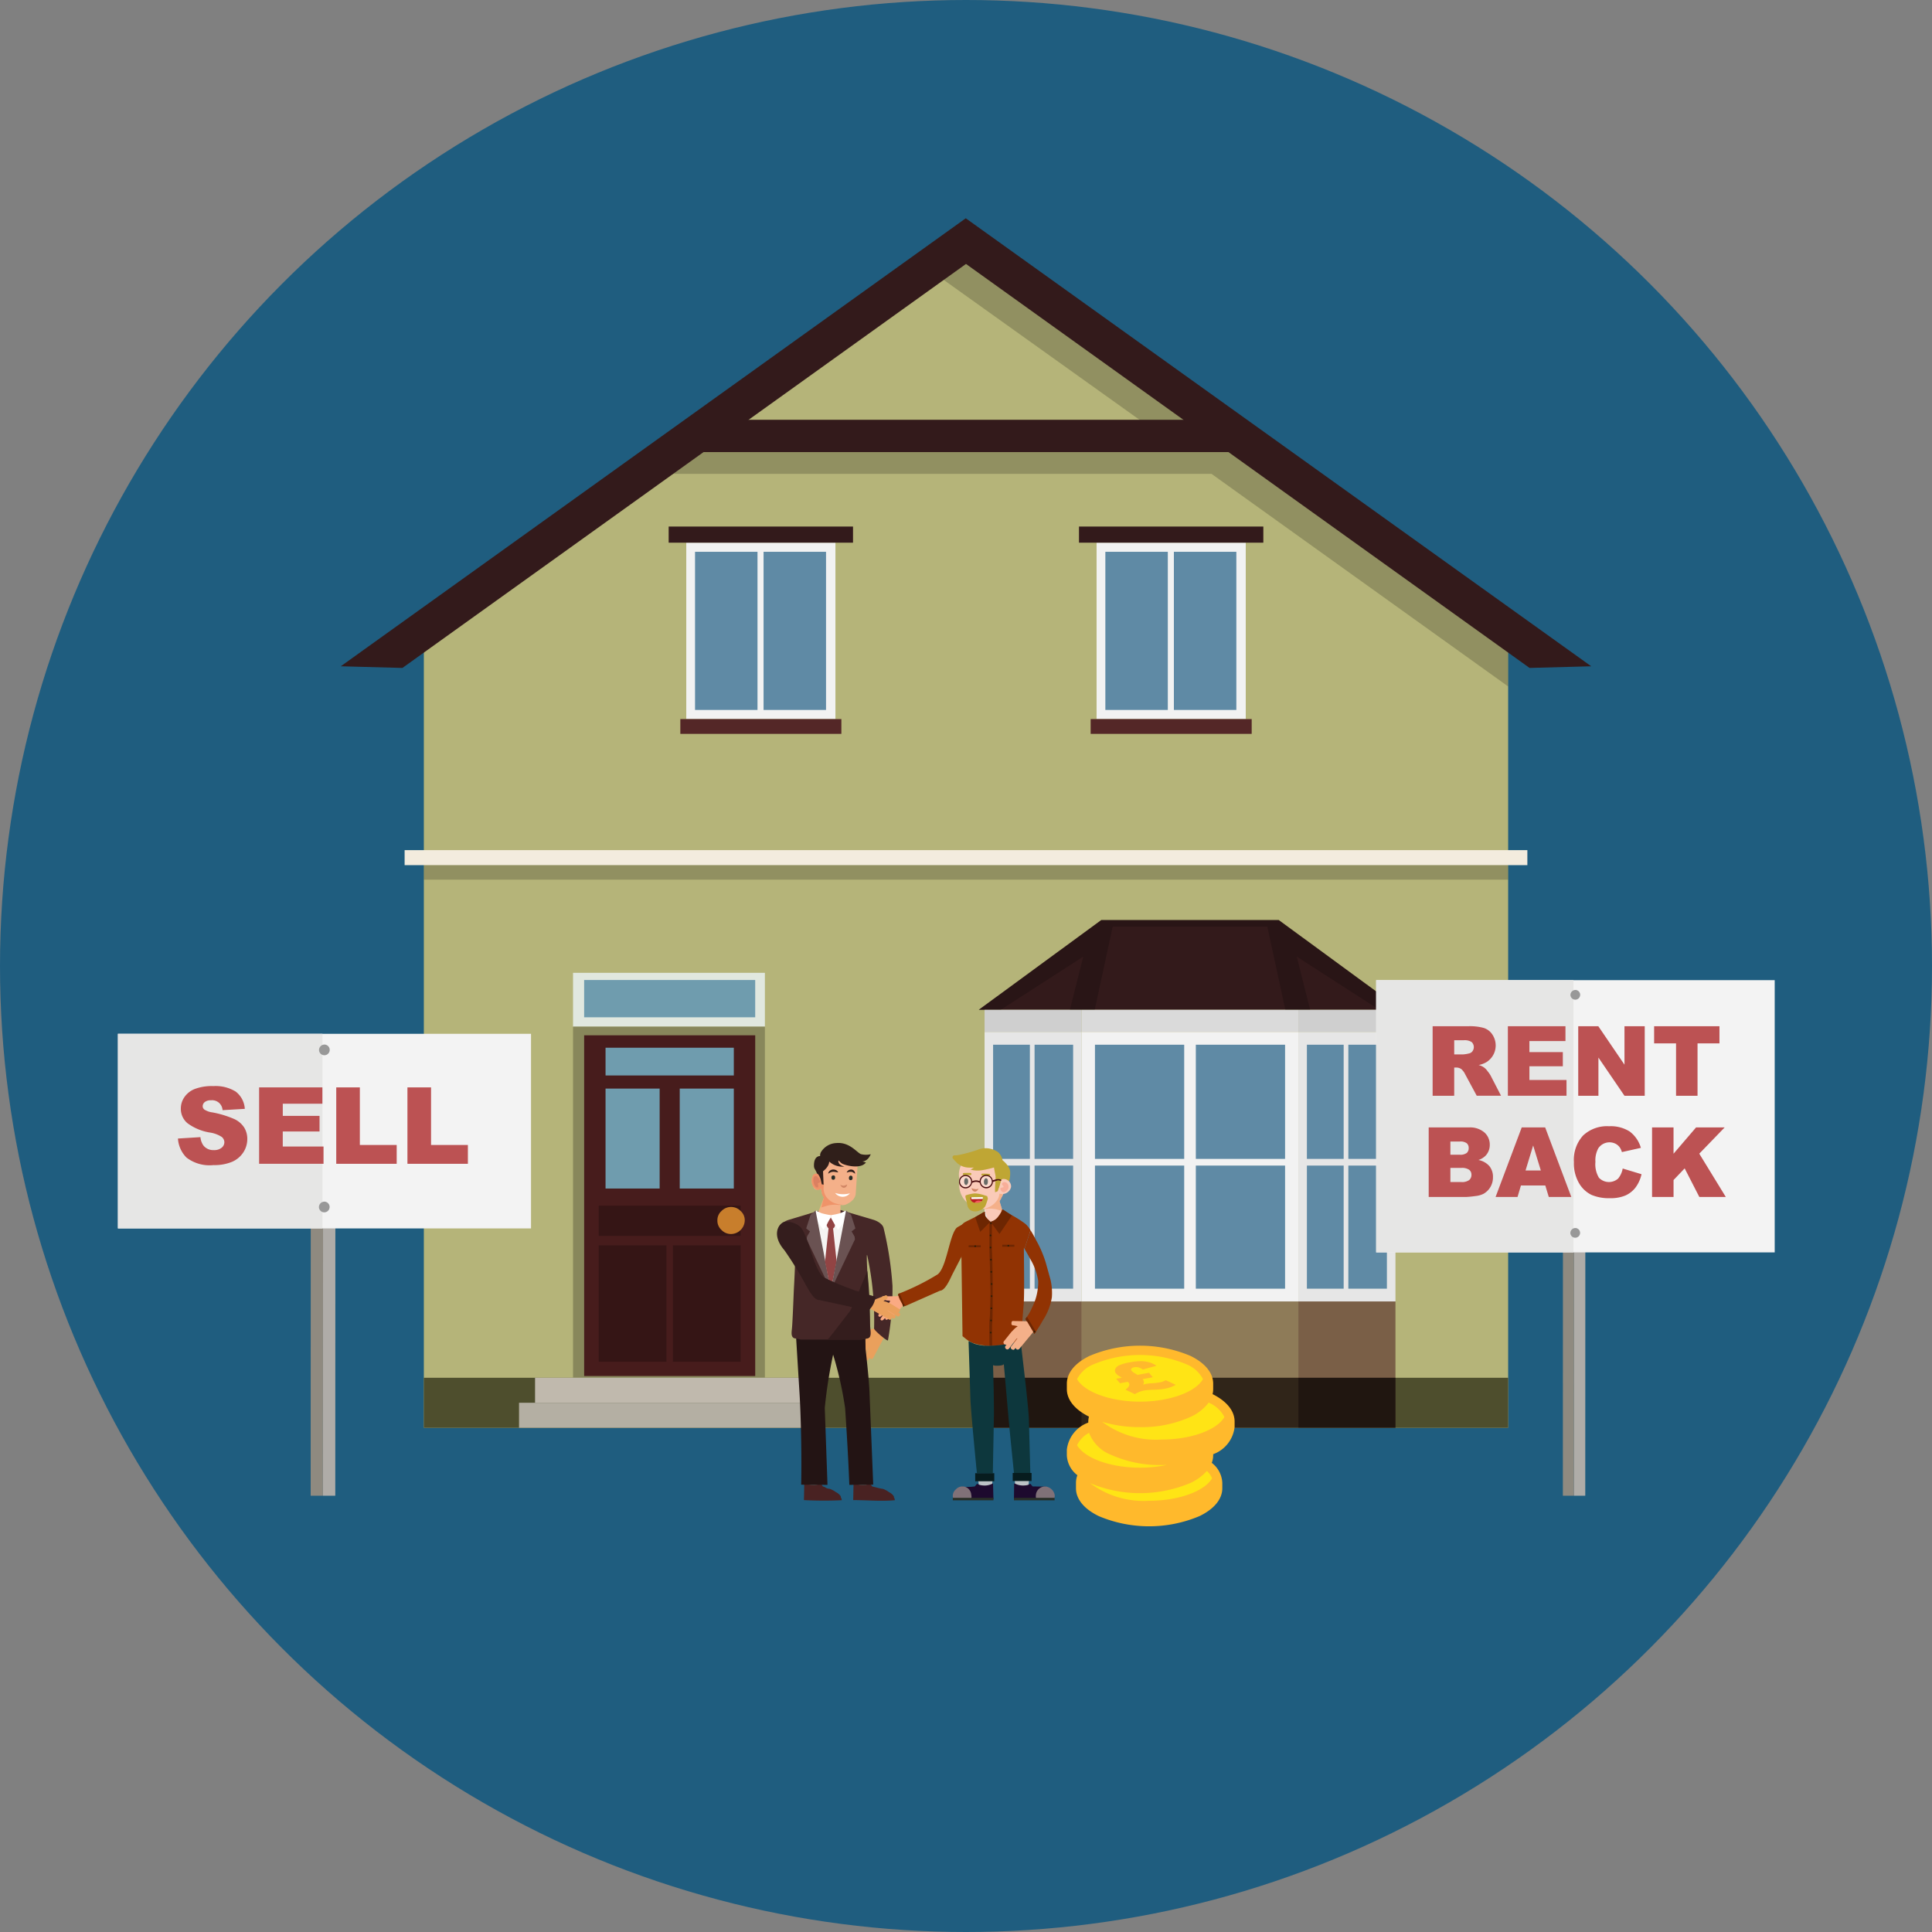 <svg xmlns="http://www.w3.org/2000/svg" xmlns:xlink="http://www.w3.org/1999/xlink" width="100" height="100" viewBox="0 0 100 100">
  <rect x="0" y="0" width="100" height="100" fill="#808080" stroke="none"/>
  <defs>
    <style>
      .cls-1, .cls-2 {
        fill: none;
      }

      .cls-1 {
        clip-rule: evenodd;
      }

      .cls-3 {
        fill: #1f5d7f;
      }

      .cls-4 {
        fill: #b5b479;
      }

      .cls-10, .cls-28, .cls-29, .cls-4, .cls-40, .cls-42, .cls-43, .cls-5, .cls-8 {
        fill-rule: evenodd;
      }

      .cls-5 {
        fill: #4e4e2d;
      }

      .cls-6 {
        fill: #f3ecde;
      }

      .cls-7, .cls-8 {
        opacity: 0.2;
      }

      .cls-10, .cls-9 {
        fill: #331a1b;
      }

      .cls-11, .cls-12, .cls-21 {
        fill: #542727;
      }

      .cls-11, .cls-13 {
        opacity: 0.6;
      }

      .cls-12, .cls-14 {
        opacity: 0.4;
      }

      .cls-15 {
        fill: #cfcfcf;
      }

      .cls-16 {
        fill: #dadada;
      }

      .cls-17 {
        fill: #e6e6e6;
      }

      .cls-18 {
        fill: #f2f2f2;
      }

      .cls-19 {
        fill: #5f8aa5;
      }

      .cls-20 {
        clip-path: url(#clip-path);
      }

      .cls-22 {
        fill: #e1e8df;
      }

      .cls-23 {
        fill: #88875b;
      }

      .cls-24 {
        fill: #471c1c;
      }

      .cls-25 {
        fill: #6f9cae;
      }

      .cls-26 {
        fill: #351515;
      }

      .cls-27 {
        fill: #c87e2c;
      }

      .cls-28 {
        fill: #c0b9ad;
      }

      .cls-29 {
        fill: #b4afa3;
      }

      .cls-30 {
        fill: #8f8a80;
      }

      .cls-31 {
        fill: #afaca8;
      }

      .cls-32 {
        fill: #f3f3f3;
      }

      .cls-33 {
        fill: #e6e6e5;
      }

      .cls-34 {
        fill: #989898;
      }

      .cls-35 {
        fill: #bc5253;
      }

      .cls-36 {
        fill: #ffe415;
      }

      .cls-37 {
        fill: #ffb92c;
      }

      .cls-38 {
        isolation: isolate;
      }

      .cls-39 {
        clip-path: url(#clip-path-2);
      }

      .cls-40 {
        fill: #facab8;
      }

      .cls-41 {
        fill: #f4b089;
      }

      .cls-42, .cls-46 {
        fill: #bfa634;
      }

      .cls-43 {
        fill: #f8ae99;
      }

      .cls-44 {
        fill: #d08564;
      }

      .cls-45 {
        fill: #272c26;
      }

      .cls-47 {
        fill: #913303;
      }

      .cls-48 {
        fill: #6d2602;
      }

      .cls-49 {
        fill: #2c1d06;
      }

      .cls-50 {
        fill: #bcc3c6;
      }

      .cls-51 {
        fill: #0d373d;
      }

      .cls-52 {
        fill: #1d0a2e;
      }

      .cls-53 {
        fill: #807178;
      }

      .cls-54 {
        fill: #282e27;
      }

      .cls-55 {
        fill: #071c1e;
      }

      .cls-56, .cls-60 {
        fill: #fff;
      }

      .cls-56 {
        opacity: 0.3;
      }

      .cls-57 {
        fill: #4a0d0f;
      }

      .cls-58 {
        fill: #f55761;
      }

      .cls-59 {
        fill: #bd1b25;
      }

      .cls-61 {
        fill: #eaa05c;
      }

      .cls-62 {
        fill: #535353;
      }

      .cls-63 {
        fill: #492222;
      }

      .cls-64 {
        fill: #231414;
      }

      .cls-65 {
        fill: #452727;
      }

      .cls-66 {
        fill: #eeb37d;
      }

      .cls-67 {
        fill: #ef9369;
      }

      .cls-68 {
        fill: #db8061;
      }

      .cls-69 {
        fill: #301f1a;
      }

      .cls-70 {
        fill: #341d1d;
      }

      .cls-71 {
        fill: #f5f4f2;
      }

      .cls-72 {
        fill: #6a5252;
      }

      .cls-73 {
        fill: #924444;
      }

      .cls-74 {
        fill: #faaa83;
      }
    </style>
    <clipPath id="clip-path">
      <polygon class="cls-1" points="72.531 52.268 50.659 52.268 57.003 47.621 66.187 47.621 72.531 52.268"/>
    </clipPath>
    <clipPath id="clip-path-2">
      <polygon class="cls-2" points="58.472 72.207 57.248 70.73 59.711 70.296 60.935 71.773 58.472 72.207"/>
    </clipPath>
  </defs>
  <g id="text">
    <circle class="cls-3" cx="50" cy="50" r="50"/>
    <g>
      <polygon class="cls-4" points="78.062 32.647 50 12.615 21.938 32.647 21.938 73.901 78.062 73.901 78.062 32.647"/>
      <polygon class="cls-5" points="78.062 73.901 78.062 71.313 21.938 71.313 21.938 73.901 78.062 73.901 78.062 73.901"/>
      <rect class="cls-6" x="20.944" y="44.002" width="58.113" height="0.777" transform="translate(100 88.782) rotate(180)"/>
      <rect class="cls-7" x="21.938" y="44.78" width="56.124" height="0.751" transform="translate(100 90.311) rotate(180)"/>
      <path class="cls-8" d="M78.062,31.938,68.645,25.19h0l0,0-18.51-13.268-1.822,2.184,11.419,8.159c-8.446-.004-24.174-.009-24.534.003L32.13,24.529H62.711L78.062,35.53Z"/>
      <rect class="cls-9" x="35.663" y="21.728" width="28.674" height="1.672"/>
      <polygon class="cls-10" points="82.362 34.487 49.988 11.298 17.638 34.487 20.83 34.572 50 13.662 79.17 34.572 82.362 34.487"/>
      <g>
        <polygon class="cls-10" points="72.531 52.268 50.659 52.268 57.003 47.621 66.187 47.621 72.531 52.268"/>
        <rect class="cls-11" x="50.961" y="67.361" width="5.026" height="6.54"/>
        <rect class="cls-11" x="67.203" y="67.361" width="5.026" height="6.54"/>
        <rect class="cls-12" x="55.987" y="67.361" width="11.216" height="6.54"/>
        <rect class="cls-13" x="50.961" y="71.313" width="5.026" height="2.588"/>
        <rect class="cls-13" x="67.203" y="71.313" width="5.026" height="2.588"/>
        <rect class="cls-14" x="55.987" y="71.313" width="11.216" height="2.588"/>
        <rect class="cls-15" x="50.961" y="52.268" width="5.026" height="1.146"/>
        <rect class="cls-15" x="67.203" y="52.268" width="5.026" height="1.146"/>
        <rect class="cls-16" x="55.987" y="52.268" width="11.216" height="1.146"/>
        <rect class="cls-17" x="50.961" y="53.414" width="5.026" height="13.948"/>
        <rect class="cls-17" x="67.203" y="53.414" width="5.026" height="13.948"/>
        <rect class="cls-18" x="55.987" y="53.414" width="11.216" height="13.948"/>
        <g>
          <rect class="cls-19" x="56.675" y="54.074" width="4.619" height="5.91"/>
          <rect class="cls-19" x="61.896" y="54.074" width="4.619" height="5.91"/>
          <rect class="cls-19" x="56.675" y="60.33" width="4.619" height="6.372"/>
          <rect class="cls-19" x="61.896" y="60.33" width="4.619" height="6.372"/>
        </g>
        <g>
          <rect class="cls-19" x="51.403" y="54.074" width="1.903" height="5.91"/>
          <rect class="cls-19" x="53.549" y="54.074" width="1.996" height="5.91"/>
          <rect class="cls-19" x="51.403" y="60.33" width="1.903" height="6.372"/>
          <rect class="cls-19" x="53.549" y="60.33" width="1.996" height="6.372"/>
        </g>
        <g>
          <rect class="cls-19" x="67.645" y="54.074" width="1.903" height="5.91"/>
          <rect class="cls-19" x="69.79" y="54.074" width="1.996" height="5.91"/>
          <rect class="cls-19" x="67.645" y="60.33" width="1.903" height="6.372"/>
          <rect class="cls-19" x="69.79" y="60.33" width="1.996" height="6.372"/>
        </g>
        <g class="cls-20">
          <polygon class="cls-7" points="72.989 51.829 67.394 47.965 67.394 47.965 67.394 47.296 66.779 47.296 66.705 46.815 66.346 46.87 65.495 45.98 64.578 46.857 64.998 47.296 58.192 47.296 58.612 46.857 57.695 45.98 56.844 46.87 56.484 46.815 56.411 47.296 56.223 47.296 56.223 47.518 50.201 51.829 51.117 52.706 56.071 49.513 55.297 52.582 56.551 52.774 57.592 47.965 65.598 47.965 66.638 52.774 67.892 52.582 67.119 49.513 72.072 52.706 72.989 51.829"/>
        </g>
      </g>
      <g>
        <g>
          <rect class="cls-18" x="35.52" y="28.089" width="7.721" height="9.129" transform="translate(78.762 65.307) rotate(180)"/>
          <rect class="cls-19" x="39.522" y="28.561" width="3.233" height="8.186"/>
          <rect class="cls-19" x="35.975" y="28.561" width="3.233" height="8.186"/>
          <rect class="cls-9" x="34.61" y="27.254" width="9.542" height="0.835" transform="translate(78.762 55.343) rotate(180)"/>
          <rect class="cls-21" x="35.213" y="37.218" width="8.335" height="0.766" transform="translate(78.762 75.203) rotate(180)"/>
        </g>
        <g>
          <rect class="cls-18" x="56.758" y="28.089" width="7.721" height="9.129" transform="translate(121.238 65.307) rotate(180)"/>
          <rect class="cls-19" x="60.76" y="28.561" width="3.233" height="8.186"/>
          <rect class="cls-19" x="57.213" y="28.561" width="3.233" height="8.186"/>
          <rect class="cls-9" x="55.848" y="27.254" width="9.542" height="0.835" transform="translate(121.238 55.343) rotate(180)"/>
          <rect class="cls-21" x="56.451" y="37.218" width="8.335" height="0.766" transform="translate(121.238 75.203) rotate(180)"/>
        </g>
      </g>
      <g>
        <rect class="cls-22" x="29.66" y="50.353" width="9.931" height="2.787" transform="translate(69.251 103.493) rotate(-180)"/>
        <rect class="cls-23" x="29.66" y="53.14" width="9.931" height="18.173" transform="translate(69.251 124.453) rotate(-180)"/>
        <g id="Symbol_9_0_Layer2_0_MEMBER_8_MEMBER_12_MEMBER_0_FILL" data-name="Symbol 9 0 Layer2 0 MEMBER 8 MEMBER 12 MEMBER 0 FILL">
          <path class="cls-24" d="M39.09,53.587H30.235V71.222H39.09Z"/>
        </g>
        <g id="Symbol_9_0_Layer2_0_MEMBER_8_MEMBER_12_MEMBER_1_MEMBER_1_FILL" data-name="Symbol 9 0 Layer2 0 MEMBER 8 MEMBER 12 MEMBER 1 MEMBER 1 FILL">
          <path class="cls-25" d="M35.183,56.345v5.173h2.799V56.345Z"/>
        </g>
        <g id="Symbol_9_0_Layer2_0_MEMBER_8_MEMBER_12_MEMBER_1_MEMBER_1_FILL-2" data-name="Symbol 9 0 Layer2 0 MEMBER 8 MEMBER 12 MEMBER 1 MEMBER 1 FILL">
          <path class="cls-25" d="M31.343,56.345v5.173h2.8V56.345Z"/>
        </g>
        <g id="Symbol_9_0_Layer2_0_MEMBER_8_MEMBER_12_MEMBER_2_MEMBER_0_FILL" data-name="Symbol 9 0 Layer2 0 MEMBER 8 MEMBER 12 MEMBER 2 MEMBER 0 FILL">
          <path class="cls-26" d="M34.497,70.484V64.46H30.988v6.024Z"/>
        </g>
        <g id="Symbol_9_0_Layer2_0_MEMBER_8_MEMBER_12_MEMBER_2_MEMBER_1_FILL" data-name="Symbol 9 0 Layer2 0 MEMBER 8 MEMBER 12 MEMBER 2 MEMBER 1 FILL">
          <path class="cls-26" d="M38.337,70.484V64.46H34.828v6.024Z"/>
        </g>
        <g id="Symbol_9_0_Layer2_0_MEMBER_8_MEMBER_12_MEMBER_2_MEMBER_1_FILL-2" data-name="Symbol 9 0 Layer2 0 MEMBER 8 MEMBER 12 MEMBER 2 MEMBER 1 FILL">
          <path class="cls-26" d="M38.337,63.971V62.405H30.988v1.566Z"/>
        </g>
        <g id="Symbol_9_0_Layer2_0_MEMBER_8_MEMBER_12_MEMBER_2_MEMBER_1_FILL-3" data-name="Symbol 9 0 Layer2 0 MEMBER 8 MEMBER 12 MEMBER 2 MEMBER 1 FILL">
          <path class="cls-25" d="M37.982,55.666V54.23h-6.639v1.436Z"/>
        </g>
        <g id="Symbol_9_0_Layer2_0_MEMBER_8_MEMBER_13_FILL" data-name="Symbol 9 0 Layer2 0 MEMBER 8 MEMBER 13 FILL">
          <path class="cls-27" d="M38.548,63.165a.631.631,0,0,0-.211-.482.691.691,0,0,0-.994,0,.632.632,0,0,0-.211.482.649.649,0,0,0,.211.497.68.68,0,0,0,.497.211.72.72,0,0,0,.708-.708Z"/>
        </g>
        <g id="Symbol_9_0_Layer2_0_MEMBER_8_MEMBER_12_MEMBER_2_MEMBER_1_FILL-4" data-name="Symbol 9 0 Layer2 0 MEMBER 8 MEMBER 12 MEMBER 2 MEMBER 1 FILL">
          <path class="cls-25" d="M39.089,52.655v-1.93H30.235v1.93Z"/>
        </g>
        <polygon class="cls-28" points="27.694 72.607 27.694 71.313 41.549 71.313 41.549 72.607 27.694 72.607 27.694 72.607"/>
        <polygon class="cls-29" points="26.865 73.901 26.865 72.607 42.355 72.607 42.355 73.901 40.048 73.901 26.865 73.901 26.865 73.901"/>
      </g>
    </g>
    <g>
      <polygon class="cls-30" points="16.087 55.641 16.086 56.533 16.08 77.418 16.716 77.418 16.723 55.642 16.087 55.641"/>
      <polygon class="cls-31" points="16.724 55.642 16.723 56.533 16.717 77.418 17.354 77.418 17.361 55.642 16.724 55.642"/>
      <rect class="cls-32" x="6.108" y="53.51" width="21.378" height="10.073"/>
      <rect class="cls-33" x="6.099" y="53.508" width="10.592" height="10.073"/>
      <path class="cls-34" d="M16.809,54.066a.277.277,0,1,1-.297.277.287.287,0,0,1,.297-.277"/>
      <path class="cls-34" d="M16.804,62.197a.277.277,0,1,1-.297.277.287.287,0,0,1,.297-.277"/>
      <g>
        <path class="cls-35" d="M9.211,58.93l1.163-.072a.896.896,0,0,0,.154.432.646.646,0,0,0,.54.239.596.596,0,0,0,.403-.122.367.367,0,0,0,.142-.285.36.36,0,0,0-.135-.274,1.546,1.546,0,0,0-.626-.23,2.662,2.662,0,0,1-1.147-.48A.966.966,0,0,1,9.36,57.373a1.035,1.035,0,0,1,.177-.575,1.173,1.173,0,0,1,.531-.427,2.482,2.482,0,0,1,.973-.155,1.991,1.991,0,0,1,1.156.282,1.216,1.216,0,0,1,.474.896l-1.152.068a.539.539,0,0,0-.599-.511.487.487,0,0,0-.321.091.278.278,0,0,0-.108.22.219.219,0,0,0,.089.17.992.992,0,0,0,.41.145,5.121,5.121,0,0,1,1.148.35,1.209,1.209,0,0,1,.504.439,1.113,1.113,0,0,1,.158.585,1.259,1.259,0,0,1-.21.702,1.315,1.315,0,0,1-.588.486,2.381,2.381,0,0,1-.952.166,1.961,1.961,0,0,1-1.397-.389A1.53,1.53,0,0,1,9.211,58.93Z"/>
        <path class="cls-35" d="M13.412,56.283h3.275v.845h-2.05v.629h1.902v.807H14.636v.779h2.11v.895H13.412Z"/>
        <path class="cls-35" d="M17.404,56.283H18.626v2.981h1.907v.974H17.404Z"/>
        <path class="cls-35" d="M21.089,56.283H22.311v2.981h1.907v.974H21.089Z"/>
      </g>
    </g>
    <g>
      <polygon class="cls-30" points="80.899 57.595 80.899 58.406 80.893 77.418 81.472 77.418 81.478 57.595 80.899 57.595"/>
      <polygon class="cls-31" points="81.479 57.595 81.479 58.406 81.473 77.418 82.053 77.418 82.059 57.595 81.479 57.595"/>
      <rect class="cls-32" x="71.234" y="50.733" width="20.624" height="14.091"/>
      <rect class="cls-33" x="71.225" y="50.731" width="10.218" height="14.091"/>
      <path class="cls-34" d="M81.556,51.24a.252.252,0,1,1-.271.252.262.262,0,0,1,.271-.252"/>
      <path class="cls-34" d="M81.552,63.562a.252.252,0,1,1-.271.252.262.262,0,0,1,.271-.252"/>
      <g>
        <path class="cls-35" d="M74.153,56.717v-3.6h1.854a2.706,2.706,0,0,1,.788.088.84.84,0,0,1,.44.328,1.017,1.017,0,0,1-.312,1.452,1.323,1.323,0,0,1-.391.142.751.751,0,0,1,.467.322,1.384,1.384,0,0,1,.156.224l.539,1.043H76.436l-.594-1.101a.853.853,0,0,0-.202-.277.465.465,0,0,0-.272-.083H75.27v1.461ZM75.27,54.575h.469a1.627,1.627,0,0,0,.295-.049.293.293,0,0,0,.18-.113.362.362,0,0,0-.041-.476.664.664,0,0,0-.414-.094H75.27Z"/>
        <path class="cls-35" d="M78.047,53.117h2.981v.768H79.162v.572h1.73v.733H79.162v.71h1.92v.815H78.047Z"/>
        <path class="cls-35" d="M81.689,53.117h1.039l1.355,1.991V53.117h1.048v3.6H84.083L82.734,54.74v1.977H81.689Z"/>
        <path class="cls-35" d="M85.617,53.117H88.999v.889H87.864v2.711H86.752V54.006H85.617Z"/>
        <path class="cls-35" d="M73.949,58.356h2.083a1.135,1.135,0,0,1,.799.258.834.834,0,0,1,.279.638A.806.806,0,0,1,76.91,59.8a.89.89,0,0,1-.388.241,1.004,1.004,0,0,1,.571.32.88.88,0,0,1,.183.57.981.981,0,0,1-.13.504.962.962,0,0,1-.356.354,1.175,1.175,0,0,1-.422.118,4.981,4.981,0,0,1-.499.049h-1.92Zm1.123,1.412h.483a.556.556,0,0,0,.362-.09.328.328,0,0,0,.102-.26.307.307,0,0,0-.102-.245.548.548,0,0,0-.354-.089h-.491Zm0,1.414h.567a.628.628,0,0,0,.405-.102.345.345,0,0,0,.118-.275.319.319,0,0,0-.117-.257.656.656,0,0,0-.409-.097h-.564Z"/>
        <path class="cls-35" d="M79.985,61.361H78.723l-.176.595H77.411l1.353-3.6h1.214l1.353,3.6H80.165Zm-.232-.778-.397-1.294-.394,1.294Z"/>
        <path class="cls-35" d="M83.99,60.482l.975.295a1.803,1.803,0,0,1-.309.686,1.352,1.352,0,0,1-.524.415,1.972,1.972,0,0,1-.797.14,2.308,2.308,0,0,1-.959-.171,1.514,1.514,0,0,1-.642-.6,2.03,2.03,0,0,1-.27-1.1,1.867,1.867,0,0,1,.476-1.373,1.808,1.808,0,0,1,1.344-.48,1.833,1.833,0,0,1,1.07.274,1.624,1.624,0,0,1,.578.845l-.983.219a.822.822,0,0,0-.108-.24.63.63,0,0,0-.229-.196.699.699,0,0,0-.881.235,1.29,1.29,0,0,0-.152.708,1.35,1.35,0,0,0,.182.821.717.717,0,0,0,.993.042A1.117,1.117,0,0,0,83.99,60.482Z"/>
        <path class="cls-35" d="M85.51,58.356h1.112v1.36l1.165-1.36h1.48l-1.313,1.358,1.373,2.241h-1.37l-.759-1.48-.575.602v.879H85.51Z"/>
      </g>
    </g>
    <g>
      <path class="cls-36" d="M63.596,73.471c0-.491-.5-.931-1.287-1.223a.943.943,0,0,0,.338-.676c0-.88-1.606-1.594-3.587-1.594s-3.587.714-3.587,1.594c0,.491.5.931,1.287,1.223a.943.943,0,0,0-.338.676.746.746,0,0,0,.05.265c-.523.277-.838.634-.838,1.024s.313.745.834,1.022a1.121,1.121,0,0,0-.593.878c0,.88,1.606,1.594,3.587,1.594s3.587-.714,3.587-1.594c0-.389-.313-.745-.834-1.022a1.121,1.121,0,0,0,.593-.878.749.749,0,0,0-.05-.265C63.282,74.217,63.596,73.86,63.596,73.471Z"/>
      <path class="cls-37" d="M62.763,72.16a1.115,1.115,0,0,0,.031-.261V71.62c0-.558-.417-1.069-1.174-1.438a6.704,6.704,0,0,0-5.226,0c-.757.369-1.174.88-1.174,1.438v.28c0,.551.406,1.055,1.143,1.423a1.267,1.267,0,0,0-.034.26v.051a1.696,1.696,0,0,0-1.11,1.406v.28a1.371,1.371,0,0,0,.546,1.036,1.127,1.127,0,0,0-.073.397v.28c0,.558.417,1.069,1.174,1.438a6.705,6.705,0,0,0,5.226,0c.757-.369,1.174-.88,1.174-1.438v-.28a1.371,1.371,0,0,0-.545-1.036,1.127,1.127,0,0,0,.073-.397v-.051a1.696,1.696,0,0,0,1.109-1.406v-.28C63.904,73.031,63.499,72.528,62.763,72.16Zm-7.014-.777a1.649,1.649,0,0,1,.856-.768,6.232,6.232,0,0,1,4.804,0,1.649,1.649,0,0,1,.856.768c-.388.674-1.734,1.166-3.258,1.166S56.136,72.057,55.749,71.383Zm0,3.419a1.429,1.429,0,0,1,.622-.64,1.971,1.971,0,0,0,1.133,1.137,6.115,6.115,0,0,0,2.613.53c.096,0,.192-.002.286-.006a6.688,6.688,0,0,1-1.396.144C57.483,75.967,56.136,75.476,55.749,74.802Zm6.989,1.712c-.388.674-1.734,1.165-3.258,1.165a4.639,4.639,0,0,1-3.057-.91,6.712,6.712,0,0,0,5.197-.013,2.595,2.595,0,0,0,.847-.619A1.077,1.077,0,0,1,62.737,76.514Zm-2.621-2.003a4.62,4.62,0,0,1-3.066-.918,6.748,6.748,0,0,0,1.956.275,6.114,6.114,0,0,0,2.613-.53,2.425,2.425,0,0,0,.94-.739,1.61,1.61,0,0,1,.815.747C62.987,74.019,61.641,74.511,60.116,74.511Z"/>
      <g class="cls-38">
        <g class="cls-39">
          <path class="cls-37" d="M58.506,70.508l-.021.004a2.32,2.32,0,0,0-.537.148.412.412,0,0,0-.225.202.226.226,0,0,0,.055.241.491.491,0,0,0,.076.075c.017.012.088.056.211.133l-.293.053.198.232.407-.074q.035.035.041.043c.083.098.029.22-.163.366l.488.23a1.358,1.358,0,0,1,.484-.19c.057-.01.114-.017.166-.022.054-.004.198-.012.43-.021a3.565,3.565,0,0,0,.448-.044,2.177,2.177,0,0,0,.301-.076,1.863,1.863,0,0,0,.284-.129l-.512-.239a1.594,1.594,0,0,1-.176.076,1.456,1.456,0,0,1-.179.043,3.507,3.507,0,0,1-.374.038,2.378,2.378,0,0,0-.266.026l-.011.002a1.363,1.363,0,0,0-.178.046.221.221,0,0,0,.049-.13.324.324,0,0,0-.065-.159l.525-.095-.196-.232-.595.108c-.124-.073-.2-.119-.228-.14a.405.405,0,0,1-.072-.067c-.039-.045-.044-.084-.019-.117a.254.254,0,0,1,.154-.071.518.518,0,0,1,.196.004.754.754,0,0,1,.247.114l.701-.194a1.173,1.173,0,0,0-.365-.175,1.588,1.588,0,0,0-.439-.064,3.173,3.173,0,0,0-.546.056"/>
        </g>
      </g>
    </g>
    <g>
      <g>
        <path class="cls-40" d="M50.891,59.718a1.095,1.095,0,0,0-1.238,1.291c-.003.077-.014.263-.007.337a1.244,1.244,0,0,0,1.126,1.215,1.073,1.073,0,0,0,.193-.006c.004.007.008.011.012.019l.121.513q.011.082.159.11a.641.641,0,0,0,.254.001q.108-.018.246-.213a.518.518,0,0,0,.136-.278l-.167-.548a1.134,1.134,0,0,0,.064-.111,1.532,1.532,0,0,0,.278-.827A1.378,1.378,0,0,0,50.891,59.718Z"/>
        <g id="Symbol_9ashasd_0_Layer2_0_MEMBER_16_MEMBER_27_FILL" data-name="Symbol 9ashasd 0 Layer2 0 MEMBER 16 MEMBER 27 FILL">
          <path class="cls-41" d="M50.978,62.582a1.565,1.565,0,0,1,.584.011,2.645,2.645,0,0,0,.32.078l-.145-.498a.687.687,0,0,0,.106-.193c.064-.154.113-.224.105-.253l-.15-.198a.137.137,0,0,1-.058-.042l-.044-.064.036.253a.711.711,0,0,1-.141.477,1.044,1.044,0,0,1-.33.29,1.088,1.088,0,0,1-.246.1.588.588,0,0,1-.209.025Z"/>
        </g>
        <path class="cls-42" d="M51.532,60.889c.006.024-.051.824-.022.817s.16-.042.166-.098.121-.415.159-.534.387.073.397.064a1.439,1.439,0,0,0,.053-.467c.004-.31-.393-.616-.393-.616a.775.775,0,0,0-.214-.406,1.11,1.11,0,0,0-1.094-.129,7.487,7.487,0,0,1-1.01.271,1.36,1.36,0,0,1-.17.01.102.102,0,0,0-.077.169c.048.055.103.116.159.174a.925.925,0,0,0,.587.286c.206.019.367-.008.325.013s-.158.098-.158.098a1.411,1.411,0,0,0,.593.028,5.292,5.292,0,0,0,.614-.14C51.45,60.458,51.532,60.889,51.532,60.889Z"/>
        <path class="cls-40" d="M51.975,61.024c-.209-.011-.147.146-.234.412-.153.247-.106.355.103.366a.465.465,0,0,0,.488-.363A.388.388,0,0,0,51.975,61.024Z"/>
        <path class="cls-43" d="M52.152,61.273a.257.257,0,0,1-.023.334c-.088.084-.178.145-.273.065s-.096-.186-.024-.196.137-.036.103-.083-.054-.046-.069-.099.069-.102.069-.102A.207.207,0,0,1,52.152,61.273Z"/>
        <g id="Symbol_9ashasd_0_Layer2_0_MEMBER_16_MEMBER_29_FILL" data-name="Symbol 9ashasd 0 Layer2 0 MEMBER 16 MEMBER 29 FILL">
          <path class="cls-44" d="M50.44,61.676q.119.018.215-.153a.285.285,0,0,1-.189.023.421.421,0,0,1-.141-.034l-.042-.022.035.09A.172.172,0,0,0,50.44,61.676Z"/>
        </g>
        <g id="Symbol_9ashasd_0_Layer2_0_MEMBER_16_MEMBER_30_FILL" data-name="Symbol 9ashasd 0 Layer2 0 MEMBER 16 MEMBER 30 FILL">
          <path class="cls-45" d="M50.964,61.037a.196.196,0,0,0-.037.122q-.009.175.098.176.099.012.107-.163.007-.184-.099-.185Q50.993,60.983,50.964,61.037Z"/>
        </g>
        <g id="Symbol_9ashasd_0_Layer2_0_MEMBER_16_MEMBER_31_FILL" data-name="Symbol 9ashasd 0 Layer2 0 MEMBER 16 MEMBER 31 FILL">
          <path class="cls-45" d="M50.011,60.979q-.097-.003-.105.172.001.173.099.185.039.003.069-.05a.198.198,0,0,0,.037-.122Q50.121,60.999,50.011,60.979Z"/>
        </g>
        <g id="Symbol_9ashasd_0_Layer2_0_MEMBER_16_MEMBER_33_FILL" data-name="Symbol 9ashasd 0 Layer2 0 MEMBER 16 MEMBER 33 FILL">
          <path class="cls-46" d="M50.794,60.799h0a.052.052,0,0,0,.053.053q.131-.001.341.017a.053.053,0,0,0,.058-.048l0-.003a.054.054,0,0,0-.048-.058,3.35,3.35,0,0,0-.352-.014A.053.053,0,0,0,50.794,60.799Z"/>
        </g>
        <g id="Symbol_9ashasd_0_Layer2_0_MEMBER_16_MEMBER_34_FILL" data-name="Symbol 9ashasd 0 Layer2 0 MEMBER 16 MEMBER 34 FILL">
          <path class="cls-46" d="M49.835,60.773v.001a.056.056,0,0,0,.06.056q.123-.008.329-.006a.057.057,0,0,0,.058-.062h0a.057.057,0,0,0-.057-.052q-.22-.001-.337.005A.056.056,0,0,0,49.835,60.773Z"/>
        </g>
        <path class="cls-46" d="M50.918,61.856a1.846,1.846,0,0,0-.457-.087,1.973,1.973,0,0,0-.472.101c-.043.04,0,.158,0,.158l.071.294c.059.527.702.453.941.108a3.518,3.518,0,0,0,.131-.39c0-.01-.034-.127-.034-.127Z"/>
        <g>
          <path class="cls-47" d="M53.072,63.345a5.658,5.658,0,0,0-.687-.44l-.515-.311a1.323,1.323,0,0,1-.15.322.543.543,0,0,1-.451.322.278.278,0,0,1-.29-.258l.011-.268c-.78.436-.925.471-1.101.582-.527.489-.417.222-.144,1.104.013.003.011.054.011.054l.064,4.708.172.139a1.474,1.474,0,0,0,.333.204,2.744,2.744,0,0,0,1.03.15,4.991,4.991,0,0,0,1.48-.279l.15-1.845q.032-.44.021-1.695l-.011-1.255.034.061.309-.962A1.282,1.282,0,0,0,53.072,63.345Z"/>
          <path class="cls-47" d="M54.381,66.263l-.247-.89a5.859,5.859,0,0,0-.504-1.18c-.108-.21-.204-.38-.29-.515l-.309.962.341.604a3.059,3.059,0,0,1,.365,1.062,2.94,2.94,0,0,1-.322,1.384,2.479,2.479,0,0,1-.343.579l.472.772q.236-.343.44-.708a3.039,3.039,0,0,0,.461-1.191A3.083,3.083,0,0,0,54.381,66.263Z"/>
          <path class="cls-48" d="M51.347,63.243s-.028,1.258,0,1.612.035,1.876.035,2.038,0,1.441-.024,1.576-.002,1.185-.002,1.185h-.138s-.023-1.139,0-1.28.055-1.313.052-1.495-.042-1.92-.052-2.024,0-1.611,0-1.611Z"/>
          <circle class="cls-49" cx="51.294" cy="63.316" r="0.044"/>
          <circle class="cls-49" cx="51.27" cy="63.944" r="0.044"/>
          <circle class="cls-49" cx="51.27" cy="64.573" r="0.044"/>
          <circle class="cls-49" cx="51.289" cy="65.202" r="0.044"/>
          <circle class="cls-49" cx="51.308" cy="65.831" r="0.044"/>
          <circle class="cls-49" cx="51.325" cy="66.46" r="0.044"/>
          <circle class="cls-49" cx="51.325" cy="67.089" r="0.044"/>
          <circle class="cls-49" cx="51.313" cy="67.718" r="0.044"/>
          <circle class="cls-49" cx="51.294" cy="68.347" r="0.044"/>
          <circle class="cls-49" cx="51.28" cy="68.975" r="0.044"/>
          <rect class="cls-48" x="50.136" y="64.454" width="0.626" height="0.101"/>
          <rect class="cls-48" x="51.877" y="64.428" width="0.626" height="0.101"/>
          <circle class="cls-49" cx="50.476" cy="64.504" r="0.044"/>
          <circle class="cls-49" cx="52.19" cy="64.479" r="0.044"/>
        </g>
        <g id="Symbol_1_Newcz_0_Layer2_2_MEMBER_13_MEMBER_0_MEMBER_0_MEMBER_0_FILL-2" data-name="Symbol 1 Newcz 0 Layer2 2 MEMBER 13 MEMBER 0 MEMBER 0 MEMBER 0 FILL-2">
          <path class="cls-50" d="M50.669,76.927l.676.011.054-.601-.794.011Z"/>
        </g>
        <g id="Symbol_1_Newcz_0_Layer2_2_MEMBER_14_MEMBER_0_MEMBER_0_MEMBER_0_FILL-2" data-name="Symbol 1 Newcz 0 Layer2 2 MEMBER 14 MEMBER 0 MEMBER 0 MEMBER 0 FILL-2">
          <path class="cls-50" d="M53.287,76.348l-.783-.011.043.601.686-.011Z"/>
        </g>
        <g id="Symbol_1_Newcz_0_Layer2_2_MEMBER_15_MEMBER_0_MEMBER_0_MEMBER_0_FILL-2" data-name="Symbol 1 Newcz 0 Layer2 2 MEMBER 15 MEMBER 0 MEMBER 0 MEMBER 0 FILL-2">
          <path class="cls-51" d="M50.444,69.557l-.311-.139.097,3.047q.054.933.333,3.776l.826.011.054-2.875q.011-.107-.011-1.502l-.032-1.212.086.021a1.292,1.292,0,0,0,.236,0q.193-.011.236-.075l.247,2.832q.075.837.279,2.811L53.33,76.24l-.075-2.768q-.011-.44-.225-2.317l-.204-1.759a5.895,5.895,0,0,1-1.47.257A2.523,2.523,0,0,1,50.444,69.557Z"/>
        </g>
        <g id="Symbol_1_Newcz_0_Layer2_2_MEMBER_16_MEMBER_0_MEMBER_0_MEMBER_0_FILL-2" data-name="Symbol 1 Newcz 0 Layer2 2 MEMBER 16 MEMBER 0 MEMBER 0 MEMBER 0 FILL-2">
          <path class="cls-52" d="M51.42,77.592l-.021-.815a.891.891,0,0,1-.547.107.678.678,0,0,1-.193-.043l-.086-.043-.118.139a2.815,2.815,0,0,1-.676.011l.161.644Z"/>
        </g>
        <g id="Symbol_1_Newcz_0_Layer2_2_MEMBER_17_MEMBER_0_MEMBER_0_MEMBER_0_FILL-2" data-name="Symbol 1 Newcz 0 Layer2 2 MEMBER 17 MEMBER 0 MEMBER 0 MEMBER 0 FILL-2">
          <path class="cls-53" d="M50.165,77.614q.161,0,.107-.247a.454.454,0,0,0-.139-.3.437.437,0,0,0-.322-.129.461.461,0,0,0-.333.15.43.43,0,0,0-.161.311q-.011.215.15.236a2.018,2.018,0,0,0,.354-.043Z"/>
        </g>
        <g id="Symbol_1_Newcz_0_Layer2_2_MEMBER_18_MEMBER_0_MEMBER_0_MEMBER_0_FILL-2" data-name="Symbol 1 Newcz 0 Layer2 2 MEMBER 18 MEMBER 0 MEMBER 0 MEMBER 0 FILL-2">
          <path class="cls-54" d="M49.317,77.656H51.42v-.129H49.317Z"/>
        </g>
        <g id="Symbol_1_Newcz_0_Layer2_2_MEMBER_19_MEMBER_0_MEMBER_0_MEMBER_0_FILL-2" data-name="Symbol 1 Newcz 0 Layer2 2 MEMBER 19 MEMBER 0 MEMBER 0 MEMBER 0 FILL-2">
          <path class="cls-52" d="M53.061,76.884a.944.944,0,0,1-.408-.043l-.161-.064-.011.815h1.47l.172-.644-.676-.011-.118-.139A.513.513,0,0,1,53.061,76.884Z"/>
        </g>
        <g id="Symbol_1_Newcz_0_Layer2_2_MEMBER_20_MEMBER_0_MEMBER_0_MEMBER_0_FILL-2" data-name="Symbol 1 Newcz 0 Layer2 2 MEMBER 20 MEMBER 0 MEMBER 0 MEMBER 0 FILL-2">
          <path class="cls-53" d="M54.091,76.938a.486.486,0,0,0-.322.129.466.466,0,0,0-.15.3q-.032.247.118.247a1.769,1.769,0,0,0,.343-.021,1.757,1.757,0,0,1,.354.043q.161-.011.161-.236a.543.543,0,0,0-.504-.461Z"/>
        </g>
        <g id="Symbol_1_Newcz_0_Layer2_2_MEMBER_21_MEMBER_0_MEMBER_0_MEMBER_0_FILL-2" data-name="Symbol 1 Newcz 0 Layer2 2 MEMBER 21 MEMBER 0 MEMBER 0 MEMBER 0 FILL-2">
          <path class="cls-54" d="M54.585,77.528H52.482v.129h2.103Z"/>
        </g>
        <g id="Symbol_1_Newcz_0_Layer2_2_MEMBER_22_MEMBER_0_MEMBER_0_MEMBER_0_FILL-2" data-name="Symbol 1 Newcz 0 Layer2 2 MEMBER 22 MEMBER 0 MEMBER 0 MEMBER 0 FILL-2">
          <path class="cls-55" d="M50.476,76.67h.987v-.418h-.987Z"/>
        </g>
        <g id="Symbol_1_Newcz_0_Layer2_2_MEMBER_23_MEMBER_0_MEMBER_0_MEMBER_0_FILL-2" data-name="Symbol 1 Newcz 0 Layer2 2 MEMBER 23 MEMBER 0 MEMBER 0 MEMBER 0 FILL-2">
          <path class="cls-55" d="M52.418,76.659h.976V76.24h-.976Z"/>
        </g>
        <g id="Symbol_1_Newcz_0_Layer2_2_MEMBER_25_MEMBER_0_MEMBER_0_MEMBER_0_FILL" data-name="Symbol 1 Newcz 0 Layer2 2 MEMBER 25 MEMBER 0 MEMBER 0 MEMBER 0 FILL">
          <path class="cls-48" d="M51.002,62.937l-.064-.215-.461.279.258.762.536-.536A.958.958,0,0,1,51.002,62.937Z"/>
        </g>
        <g id="Symbol_1_Newcz_0_Layer2_2_MEMBER_26_MEMBER_0_MEMBER_0_MEMBER_0_FILL" data-name="Symbol 1 Newcz 0 Layer2 2 MEMBER 26 MEMBER 0 MEMBER 0 MEMBER 0 FILL">
          <path class="cls-48" d="M51.27,63.238l.461.633.644-.955-.461-.311a2.371,2.371,0,0,1-.247.365A.71.71,0,0,1,51.27,63.238Z"/>
        </g>
        <polygon class="cls-48" points="53.544 69.042 53.072 68.269 53.157 68.157 53.619 68.931 53.544 69.042"/>
        <circle class="cls-49" cx="53.539" cy="68.917" r="0.044"/>
        <g id="Symbol_1_Newcz_0_Layer2_2_MEMBER_27_MEMBER_0_MEMBER_0_MEMBER_0_FILL-5" data-name="Symbol 1 Newcz 0 Layer2 2 MEMBER 27 MEMBER 0 MEMBER 0 MEMBER 0 FILL-5">
          <path class="cls-41" d="M53.158,68.398h-.021l-.032-.011-.633-.011q-.118-.021-.118.107-.021.118.107.118l.215.043-.139.107-.182.182-.386.483a.105.105,0,0,0,.005.149l.016.012a.148.148,0,0,0,.107.021l-.043.054a.111.111,0,0,0,.005.156l.005.005q.086.075.172-.021l.375-.493.011-.011.043-.021-.322.418a.095.095,0,0,0,0,.134.208.208,0,0,0,.107.048.09.09,0,0,0,.075-.054l.043-.043.032.054a.111.111,0,0,0,.156-.005l.005-.005.719-.869Z"/>
        </g>
        <g>
          <circle class="cls-56" cx="51.049" cy="61.156" r="0.308"/>
          <circle class="cls-56" cx="49.978" cy="61.161" r="0.308"/>
          <path class="cls-57" d="M49.637,61.191a.34.34,0,0,0,.674.04.446.446,0,0,1,.209-.059.455.455,0,0,1,.196.051.34.34,0,0,0,.675-.041,2.602,2.602,0,0,1,.262-.089.388.388,0,0,1,.156.037s.03-.06,0-.074a.445.445,0,0,0-.256-.014c-.07.021-.136.039-.171.047a.341.341,0,0,0-.676.046.55.55,0,0,0-.187-.04.615.615,0,0,0-.199.044.341.341,0,0,0-.677-.041Zm1.125-.034a.287.287,0,1,1,.288.286A.287.287,0,0,1,50.762,61.157Zm-1.071.005a.287.287,0,1,1,.288.286A.287.287,0,0,1,49.691,61.162Z"/>
        </g>
        <g id="Symbol_1_Newczashhaww_0_Layer2_2_MEMBER_30_MEMBER_0_FILL" data-name="Symbol 1   Newczashhaww 0 Layer2 2 MEMBER 30 MEMBER 0 FILL">
          <path class="cls-58" d="M50.563,62.254a.531.531,0,0,1-.111-.003q.091-.154.358-.079A.378.378,0,0,1,50.563,62.254Z"/>
          <path class="cls-59" d="M50.232,61.971l.045-.001.001.091.59-.008a.186.186,0,0,1-.058.118q-.268-.075-.358.079A.237.237,0,0,1,50.232,61.971Z"/>
          <path class="cls-60" d="M50.867,61.963a.328.328,0,0,1,.001.091l-.59.008-.001-.091Z"/>
        </g>
      </g>
      <g>
        <g id="Symbol_9ashasd_0_Layer2_0_MEMBER_16_MEMBER_82_FILL" data-name="Symbol 9ashasd 0 Layer2 0 MEMBER 16 MEMBER 82 FILL">
          <path class="cls-61" d="M44.511,70.427a.113.113,0,0,0,.163-.053l.279-.573.005-.018.04-.038L44.76,70.24a.116.116,0,1,0,.209.098l.027-.061a.091.091,0,0,0,.056.045q.102.058.154-.056l.543-1.022-.45-.471c-.009-.016-.016-.014-.021.004l-.037-.01-.628.13q-.122.015-.105.128a.089.089,0,0,0,.049.073.083.083,0,0,0,.08.032l.237-.002-.129.142-.106.168-.031.041-.279.573a.113.113,0,0,0,.053.163.142.142,0,0,0,.111-.008l-.039.068A.102.102,0,0,0,44.511,70.427Z"/>
        </g>
        <g id="Symbol_9ashasd_0_Layer2_0_MEMBER_16_MEMBER_40_FILL" data-name="Symbol 9ashasd 0 Layer2 0 MEMBER 16 MEMBER 40 FILL">
          <path class="cls-62" d="M44.187,76.305l.048.608.703-.01.057-.589Z"/>
        </g>
        <path class="cls-63" d="M44.165,77.516c.006-.258.008-.511.015-.766.044.019.117.052.156.067a.984.984,0,0,0,.409.053.745.745,0,0,0,.288-.085,1.629,1.629,0,0,1,.111.153c.159.038.324.086.481.116.031.006.047.003.073.009a1.201,1.201,0,0,1,.314.168.642.642,0,0,1,.246.207c.023.04-.003.065.026.094.004.004.004-.001.005,0a.399.399,0,0,1,.028.119c-.728.065-1.424-.005-2.155-.006.001-.029.001-.107.002-.125S44.165,77.516,44.165,77.516Z"/>
        <g id="Symbol_9ashasd_0_Layer2_0_MEMBER_16_MEMBER_40_FILL-2" data-name="Symbol 9ashasd 0 Layer2 0 MEMBER 16 MEMBER 40 FILL">
          <path class="cls-62" d="M42.559,76.305l-.047.608-.703-.01-.057-.589Z"/>
        </g>
        <path class="cls-63" d="M41.615,77.516c.005-.258.008-.511.014-.766.044.019.117.052.156.067a.985.985,0,0,0,.409.053.745.745,0,0,0,.288-.085,1.648,1.648,0,0,1,.111.153c.158.038.126.086.284.116.031.006.047.003.073.009a1.198,1.198,0,0,1,.314.168.642.642,0,0,1,.246.207c.023.04-.003.065.026.094.004.004.004-.001.005,0a.399.399,0,0,1,.028.119,19.262,19.262,0,0,1-1.958-.006c.001-.029.002-.107.002-.125S41.615,77.516,41.615,77.516Z"/>
        <g id="Symbol_9ashasd_0_Layer2_0_MEMBER_16_MEMBER_41_FILL" data-name="Symbol 9ashasd 0 Layer2 0 MEMBER 16 MEMBER 41 FILL">
          <path class="cls-64" d="M41.142,68.187l.251,4.092c.032.551.114,2.474.076,4.567l1.362.01L42.69,72.877a24.344,24.344,0,0,1,.432-2.761,18.615,18.615,0,0,1,.624,2.787c.013.266.153,2.245.215,3.953l1.237-.01L45.01,72.183c-.006-.31-.063-1.087-.208-2.36l-.027-1.829a12.824,12.824,0,0,1-2.009.095,2.516,2.516,0,0,1-.94-.095Z"/>
        </g>
        <g>
          <g>
            <path class="cls-65" d="M45.729,63.539c-.099-.28-.516-.402-.516-.402L43,62.484l-2.172.653s-.417.122-.516.402a14.433,14.433,0,0,0,.823,1.451c.061-.049-.049,1.821-.049,1.84-.037.936-.073,1.765-.101,1.993-.031.255-.021.46.236.46l.227.054H44.593l.227-.054c.257,0,.267-.205.236-.46-.028-.228-.064-1.056-.101-1.993-.001-.02-.134-1.924-.073-1.875a15.603,15.603,0,0,1,.36,3.812c-.003.09.709.692.719.606a15.09,15.09,0,0,0,.234-2.813A17.588,17.588,0,0,0,45.729,63.539Z"/>
            <path class="cls-66" d="M42.349,62.75h0c.685.691,1.023.125,1.143.041V61.688l-.84.28Z"/>
          </g>
          <g id="Symbol_1_Newcz_0_Layer2_2_MEMBER_0_MEMBER_0_MEMBER_0_MEMBER_0_FILL" data-name="Symbol 1   Newcz 0 Layer2 2 MEMBER 0 MEMBER 0 MEMBER 0 MEMBER 0 FILL">
            <path class="cls-41" d="M44.077,60.139l.33-.074-.117,1.743a.568.568,0,0,1-.138.287.947.947,0,0,1-.308.223.513.513,0,0,1-.348.049v.369l.011.118c0,.057-.233.174-.332.196a1.425,1.425,0,0,1-.462-.017.348.348,0,0,1-.255-.16c-.092-.113-.092-.123-.092-.194l.122-.023.165-.688a.723.723,0,0,1-.117-.234l-.043-.223a.311.311,0,0,1-.213.074.225.225,0,0,1-.159-.096v-.011l-.011-.011v-.011l-.064-.138a.636.636,0,0,1-.032-.202L42.025,61a.303.303,0,0,1,.096-.181.197.197,0,0,1,.319.064v.011l.085.34c.043-.092-.065-.284.021-.362l.032-.278.086-.434a.939.939,0,0,1,.728-.179,2.706,2.706,0,0,0,.644-.029M42.493,61.34l.011-.032-.032.011Z"/>
          </g>
          <g id="Symbol_1_Newcz_0_Layer2_2_MEMBER_2_MEMBER_0_MEMBER_0_MEMBER_0_FILL" data-name="Symbol 1   Newcz 0 Layer2 2 MEMBER 2 MEMBER 0 MEMBER 0 MEMBER 0 FILL">
            <path class="cls-67" d="M43.12,62.243a1.268,1.268,0,0,0,.266.085.912.912,0,0,0,.244.021l-.213.021a1.526,1.526,0,0,0-.585.032l-.319.096.128-.521a.398.398,0,0,1-.096-.181l-.053-.287-.064.053a.179.179,0,0,1-.149.021.461.461,0,0,1-.255-.372.6.6,0,0,1,.021-.287.213.213,0,0,1,.308-.16l.064.043.138.521.064-.032.032-.064-.021.255a.784.784,0,0,0,.149.478A1.071,1.071,0,0,0,43.12,62.243Z"/>
          </g>
          <g id="Symbol_1_Newcz_0_Layer2_2_MEMBER_3_MEMBER_0_MEMBER_0_MEMBER_0_FILL" data-name="Symbol 1   Newcz 0 Layer2 2 MEMBER 3 MEMBER 0 MEMBER 0 MEMBER 0 FILL">
            <path class="cls-68" d="M42.11,60.957q.053-.096.128-.085l.053.021.011.011a.725.725,0,0,1,.138.213q.021.032,0,.053a.042.042,0,0,1-.032.043l-.011.011a.057.057,0,0,0-.064.043l.021.128v.021q-.011.064-.074.043l-.043-.011a.472.472,0,0,1-.117-.202.622.622,0,0,1-.021-.213Z"/>
          </g>
          <g id="Symbol_1_Newcz_0_Layer2_2_MEMBER_4_MEMBER_0_MEMBER_0_MEMBER_0_FILL" data-name="Symbol 1   Newcz 0 Layer2 2 MEMBER 4 MEMBER 0 MEMBER 0 MEMBER 0 FILL">
            <path class="cls-44" d="M43.822,61.393a.171.171,0,0,1-.128.085q-.128.011-.202-.16a.287.287,0,0,0,.215.049l.104-.039.043-.021Z"/>
          </g>
          <g id="Symbol_1_Newcz_0_Layer2_2_MEMBER_5_MEMBER_0_MEMBER_0_MEMBER_0_FILL" data-name="Symbol 1   Newcz 0 Layer2 2 MEMBER 5 MEMBER 0 MEMBER 0 MEMBER 0 FILL">
            <path class="cls-45" d="M43.035,60.947a.094.094,0,0,1,.106-.106q.085,0,.085.106,0,.117-.096.117T43.035,60.947Z"/>
          </g>
          <g id="Symbol_1_Newcz_0_Layer2_2_MEMBER_6_MEMBER_0_MEMBER_0_MEMBER_0_FILL" data-name="Symbol 1   Newcz 0 Layer2 2 MEMBER 6 MEMBER 0 MEMBER 0 MEMBER 0 FILL">
            <path class="cls-45" d="M43.939,60.968q.011-.117.096-.117.096,0,.096.117t-.106.117Q43.939,61.085,43.939,60.968Z"/>
          </g>
          <path class="cls-69" d="M43.387,60.681a.284.284,0,0,0-.105-.113.364.364,0,0,0-.168-.034.281.281,0,0,0-.167.066.227.227,0,0,0-.078.151.649.649,0,0,1,.129-.073.426.426,0,0,1,.123-.026C43.208,60.649,43.276,60.674,43.387,60.681Z"/>
          <path class="cls-69" d="M43.824,60.689c.049-.004.091-.029.13-.032a.515.515,0,0,1,.106-.003.224.224,0,0,1,.091.028.918.918,0,0,1,.105.07.198.198,0,0,0-.043-.14.201.201,0,0,0-.141-.076.253.253,0,0,0-.148.033A.286.286,0,0,0,43.824,60.689Z"/>
          <path class="cls-60" d="M43.226,61.747a1.34,1.34,0,0,0,.766.018A.481.481,0,0,1,43.226,61.747Z"/>
          <path class="cls-69" d="M42.45,59.839a.35.35,0,0,1,.059-.231.975.975,0,0,1,.776-.444c.673-.063,1.047.468,1.27.572a1.069,1.069,0,0,0,.514.006c-.158.385-.433.374-.433.374l.185.052c-.251.34-.948.181-1.183.084-.113-.039-.211-.179-.234-.179s-.007.04-.004.062c.027.194.311.247.311.247a1.027,1.027,0,0,1-.793-.261c0,.278-.318.503-.318.503l.029.691-.093-.013-.057-.257s-.095-.286-.188-.3c-.094-.248-.161-.23-.161-.425C42.132,59.803,42.45,59.839,42.45,59.839Z"/>
        </g>
        <path class="cls-60" d="M43.403,63.652s.554-.761.543-.77-.182-.224-.182-.224a1.342,1.342,0,0,1-.318.149,3.714,3.714,0,0,1-.441.089,2.783,2.783,0,0,0,.166.402C43.25,63.432,43.403,63.652,43.403,63.652Z"/>
        <path class="cls-60" d="M42.608,63.652s-.554-.761-.543-.77.182-.224.182-.224a1.342,1.342,0,0,0,.318.149,3.714,3.714,0,0,0,.441.089,2.779,2.779,0,0,1-.166.402C42.761,63.432,42.608,63.652,42.608,63.652Z"/>
        <path class="cls-70" d="M43.965,67.898c.075,0,.926-2.117.926-2.117a24.044,24.044,0,0,1,.123,3.425c-.158.128-.357.115-.982.123s-1.23.008-1.196.008S43.965,67.898,43.965,67.898Z"/>
        <polygon class="cls-71" points="43.003 62.982 43.003 66.777 41.924 63.085 42.333 62.844 43.003 62.982"/>
        <path class="cls-60" d="M42.623,63.655s-.528-.726-.518-.735.174-.214.174-.214a1.28,1.28,0,0,0,.303.142,3.553,3.553,0,0,0,.42.085,2.646,2.646,0,0,1-.158.383C42.77,63.446,42.623,63.655,42.623,63.655Z"/>
        <path class="cls-72" d="M43.003,66.777l-1.249-2.628a1.106,1.106,0,0,1,.02-.147c.01-.027.153-.263.153-.263l-.198-.156.225-.704.259-.223Z"/>
        <polygon class="cls-71" points="43.003 62.982 43.003 66.777 44.081 63.085 43.672 62.844 43.003 62.982"/>
        <path class="cls-60" d="M43.382,63.655s.528-.726.518-.735-.174-.214-.174-.214a1.28,1.28,0,0,1-.303.142,3.553,3.553,0,0,1-.42.085,2.646,2.646,0,0,0,.158.383C43.236,63.446,43.382,63.655,43.382,63.655Z"/>
        <path class="cls-73" d="M43.12,63.581s.055-.012.085-.102a.225.225,0,0,0,.01-.078l-.212-.379a2.425,2.425,0,0,0-.212.379c-.003.013,0,.024.01.051a.325.325,0,0,0,.085.129l-.184,1.717.301,1.479.301-1.479Z"/>
        <path class="cls-72" d="M43.003,66.777l1.249-2.628a1.106,1.106,0,0,0-.021-.147c-.01-.027-.153-.263-.153-.263l.198-.156L44.05,62.88l-.259-.223Z"/>
      </g>
      <g id="Symbol_1_Newczashhaww_0_Layer2_3_MEMBER_2_MEMBER_0_MEMBER_0_MEMBER_0_FILL" data-name="Symbol 1   Newczashhaww 0 Layer2 3 MEMBER 2 MEMBER 0 MEMBER 0 MEMBER 0 FILL">
        <path class="cls-74" d="M46.401,67.093l.048-.016.155.012.144.033a.357.357,0,0,1,.185.215l-.097.138-.615.678-.08.026q-.096-.022-.167.089l-.043.032-.075.015-.047-.091-.108.106q-.07.031-.107-.001t-.004-.096l.141-.196-.021-.011-.102.095q-.07.058-.118.02a.08.08,0,0,1,.012-.128l.431-.45.119-.18q.049-.069-.048-.065a.592.592,0,0,1-.346-.11l.001-.053c0-.036.011-.057.033-.064l.016-.005.059.017.005-.011Z"/>
      </g>
      <g>
        <g id="Symbol_1_Newczasjhcczz22_0_Layer2_4_MEMBER_2_FILL" data-name="Symbol 1   Newczasjhcczz22 0 Layer2 4 MEMBER 2 FILL">
          <path class="cls-47" d="M50.07,63.33a1.244,1.244,0,0,0-.556.222c-.378.398-.513,2.038-.979,2.408a12.258,12.258,0,0,1-2.05,1.014.982.982,0,0,0,.364.631l1.804-.798c.287-.007.542-.657.672-.908l.675-1.306Z"/>
        </g>
        <polygon class="cls-48" points="46.767 67.655 46.481 67.015 46.557 66.937 46.835 67.577 46.767 67.655"/>
        <circle class="cls-49" cx="46.775" cy="67.558" r="0.034"/>
      </g>
      <g id="Symbol_9ashasd_0_Layer2_0_MEMBER_16_MEMBER_82_FILL-2" data-name="Symbol 9ashasd 0 Layer2 0 MEMBER 16 MEMBER 82 FILL">
        <path class="cls-61" d="M46.568,68.088a.094.094,0,0,1-.138.036l-.454-.275-.012-.01L45.919,67.83l.39.24a.096.096,0,0,1-.102.163l-.047-.031a.076.076,0,0,1-.019.057q-.045.087-.133.03l-.976-.554.238-.449c-.001-.015.004-.017.016-.007l.021-.024.498-.193a.085.085,0,0,1,.132.043.074.074,0,0,1-.001.073.069.069,0,0,1-.041.059l-.167.105.154.041.15.069.04.014.454.275a.094.094,0,0,1,.036.138.118.118,0,0,1-.081.044l.058.03A.085.085,0,0,1,46.568,68.088Z"/>
      </g>
      <g id="Symbol_1_Newczasjhcczz22_0_Layer2_4_MEMBER_2_FILL-2" data-name="Symbol 1   Newczasjhcczz22 0 Layer2 4 MEMBER 2 FILL">
        <path class="cls-70" d="M40.584,63.247a1.069,1.069,0,0,1,.827.245c.444.421.691,2.241,1.232,2.626a13.986,13.986,0,0,0,2.672.995,1.095,1.095,0,0,1-.369.725l-2.539-.549c-.32.01-.642-.7-.803-.972A18.543,18.543,0,0,0,40.6,64.71C39.958,63.969,40.243,63.379,40.584,63.247Z"/>
      </g>
    </g>
  </g>
</svg>
